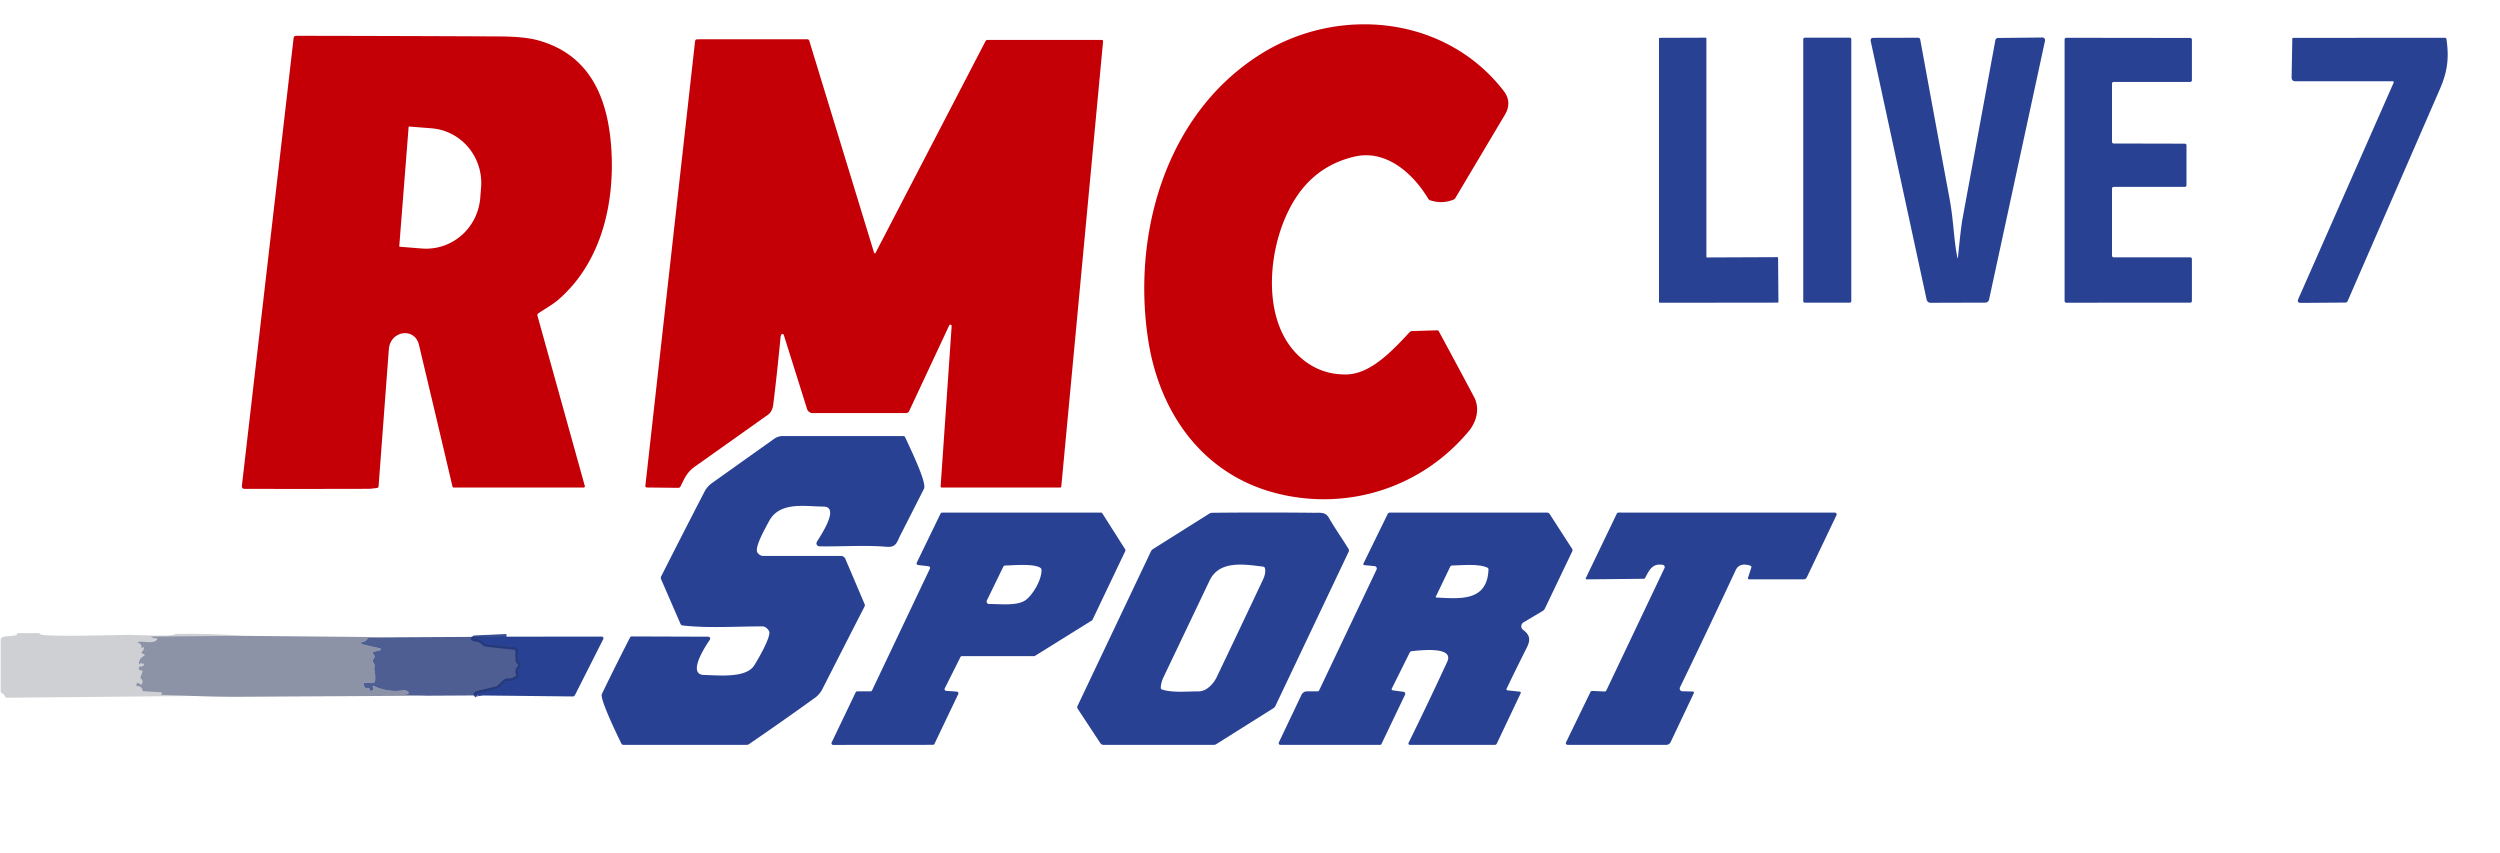 <svg xmlns="http://www.w3.org/2000/svg" viewBox="0 0 923 315" xmlns:v="https://vecta.io/nano"><path stroke="#243b87" stroke-opacity=".898" stroke-width="2" fill="none" vector-effect="non-scaling-stroke" d="M187.01 235.06l-10.97.5q-2.28.1-.19.31 1.79.17 2.8 1.4.37.45.95.51l10.9 1.19q.71.08.73.79l.11 3.94q.01.4.31.65.68.56.66 1.5-.01.4-.31.66-1.18.99-.48 2.45.3.61-.19 1.09-1.6 1.57-3.92 1.43-.55-.03-.94.35l-2.12 2.03q-.41.4-.97.53l-7.42 1.78q-.26.06-.06.25l.39.33"/><path d="M497 138.25c8.99-.11 16.93-8.63 23.38-15.55q.44-.46 1.07-.48l9.13-.27a.7.69-14.5 0 1 .63.36q6.57 12.13 13.01 24.25c2.27 4.28.87 9.24-2 12.68-17 20.39-43.65 29.26-69.58 23.22-27.96-6.5-44.48-29.42-48.72-56.91-6.03-39.07 6.4-83.66 41.71-105.68 28.81-17.97 68.24-13.92 89.53 13.7q3.21 4.16.43 8.83-9.14 15.37-18.28 30.73-.25.41-.69.58-4.21 1.69-8.57.24-.52-.17-.79-.64c-5.68-9.46-15.62-18.19-27.17-15.49-13.46 3.15-21.7 12.15-26.59 25.11-5.56 14.75-6.6 37.15 6.48 48.91q7.26 6.53 17.02 6.41zM198.44 116.6l17.48 62.85a.44.44 0 0 1-.42.55h-47.97q-.39 0-.48-.38-6.12-26.09-12.37-52.31c-1.57-6.61-10.6-5.26-11.12 1.64q-1.9 25.29-3.79 50.59-.04.54-.57.61-2.22.31-3.01.32-22.97.07-46.01.01a.9.89 3.4 0 1-.89-1L108.4 14.07q.1-.85.96-.85 37.55.05 74.97.23 9.29.05 14.29 1.43c18.47 5.09 25.38 20.07 26.93 38.11 1.77 20.68-3.04 43.54-19.45 57.69-1.97 1.7-4.85 3.33-7.3 4.97q-.53.35-.36.95zm-47.58-69.67l-3.45 43.93a.23.23 0 0 0 .21.24l8.2.65a20.33 19.96-85.5 0 0 21.49-18.7l.31-3.85a20.33 19.96-85.5 0 0-18.31-21.83l-8.2-.65a.23.23 0 0 0-.25.21z" fill="#c40006"/><g fill="#284193"><path d="M656.47 95.24l.13 16.19a.3.3 0 0 1-.3.3l-43.5.05a.3.3 0 0 1-.3-.3V14.27a.3.3 0 0 1 .3-.3l16.9-.06a.3.3 0 0 1 .3.3v80.54a.3.3 0 0 0 .3.3l25.87-.11a.3.3 0 0 1 .3.3z"/><rect x="665.76" y="13.91" width="17.74" height="97.84" rx=".55"/><path d="M722.91 94.76q1.05-10.73 1.61-13.76 6.12-33.24 12.18-66.19a.97.96 4.7 0 1 .94-.79l16.4-.18a.99.99 0 0 1 .98 1.2l-20.66 95.57a1.43 1.42-83.7 0 1-1.39 1.12l-20.2.06a1.49 1.48 83.5 0 1-1.46-1.17l-20.62-95.35q-.28-1.3 1.05-1.3l16.36-.04q.73 0 .86.72 5.35 29.27 10.76 58.4c1.62 8.69 1.51 14.57 2.87 21.73q.21 1.09.32-.02zm56.84-63.88v21.47a.63.63 0 0 0 .63.63l26.24.06a.63.63 0 0 1 .63.63v14.7a.63.63 0 0 1-.63.63h-26.24a.63.63 0 0 0-.63.63v24.74a.63.63 0 0 0 .63.63h28.24a.63.63 0 0 1 .63.63v15.49a.63.63 0 0 1-.63.63l-45.74.01a.63.63 0 0 1-.63-.63V14.58a.63.63 0 0 1 .63-.63l45.74.06a.63.63 0 0 1 .63.63v14.98a.63.63 0 0 1-.63.63h-28.24a.63.63 0 0 0-.63.63zM883.43 30h-35.91q-1.49 0-1.46-1.48l.26-14.2q.01-.34.36-.34l55.96-.03q.53 0 .6.52c.96 6.76.46 11.73-2.41 18.36l-34.08 78.32q-.26.56-.87.56l-16.35.12q-1.64.01-.98-1.49l35.2-79.85a.35.35 0 0 0-.32-.49z"/></g><path fill="#c40006" d="M288.51 123.51q-.28.35-.34 1.07-1.16 12.34-2.67 24.67-.33 2.7-1.93 3.84-13.48 9.59-26.99 19.15c-2.91 2.06-3.82 4.27-5.32 7.32q-.27.56-.88.55l-11.55-.13q-.63-.01-.56-.64l18.34-164.02q.09-.81.9-.81l40.54-.02a.76.76 0 0 1 .73.55l23.94 78.31a.28.28 0 0 0 .52.04l40.58-78.13q.26-.51.84-.51h42.12a.48.48 0 0 1 .48.53L391.83 179.6a.43.43 0 0 1-.43.4h-43.74a.38.38 0 0 1-.38-.41l4.07-59.18a.48.48 0 0 0-.92-.24l-14.79 31.63a1.22 1.2-77.1 0 1-1.09.7H300a2.13 2.13 0 0 1-2.03-1.49l-8.6-27.35a.49.49 0 0 0-.86-.15z"/><path d="M279.62 203.95a2.66 2.47 73.6 0 0 2.19 1.3h28.64a1.82 1.81 78.5 0 1 1.67 1.11l7.1 16.69q.19.46-.04.9-7.82 15.24-15.54 30.43-1.02 1.99-2.82 3.29-12.07 8.7-24.31 17.08-.37.25-.81.25h-45.47q-.61 0-.86-.54c-1.27-2.67-8.04-16.42-7.15-18.26q5.06-10.45 10.36-20.78.23-.46.74-.45l28.17.1a.72.71 17.2 0 1 .59 1.11c-1.32 1.93-8.76 12.95-2.01 13.03 4.91.06 15.31 1.32 18.38-3.53 1.17-1.83 6.5-10.87 5.48-12.69a3.32 2.28 70.2 0 0-2.39-1.72c-9.59-.04-20.12.75-29.55-.36q-.53-.07-.74-.56l-7.18-16.52q-.23-.52.03-1.02 7.94-15.69 15.97-31.22 1.02-1.98 2.85-3.28 11.53-8.22 23.01-16.37c.72-.52 1.83-.93 2.83-.94q22.36-.01 44.73 0 .51 0 .71.46c1.33 3 8.1 16.66 6.95 18.95q-4.31 8.54-8.66 17.05c-1.27 2.49-1.53 4.72-5.08 4.42-8.11-.69-16.65-.02-24.91-.18a1.1 1.09-73.9 0 1-.91-1.66c1.26-2.12 8.7-12.98 2.43-13.01-6.93-.04-16.28-2-20.18 5.56-1.02 1.98-5.38 9.42-4.22 11.36zm334.31 4.6c-3.88-.68-5.02 1.93-6.51 4.75q-.2.38-.63.39l-21.01.21a.32.32 0 0 1-.3-.46l11.41-23.73a.82.82 0 0 1 .74-.47l79.8.01a.67.66-77.3 0 1 .6.95l-10.95 22.94a1.32 1.3-77 0 1-1.18.75h-20.12a.44.44 0 0 1-.42-.58l1.2-3.67q.21-.63-.43-.83-3.97-1.21-5.34 1.74-10.17 21.82-20.54 43.23a1.01 1 13.4 0 0 .89 1.44l3.7.08q.8.02.46.74L616.79 274a1.75 1.74 12.5 0 1-1.58 1H579q-1.27 0-.72-1.14l8.89-18.32q.23-.47.75-.45l4.43.21q.51.03.73-.43l21.46-45.15a.83.83 0 0 0-.61-1.17zm-275.46-.83l8.79-18.12a.62.62 0 0 1 .56-.35h58.65a.62.62 0 0 1 .52.29l8.44 13.29a.62.62 0 0 1 .03.6l-12.1 25.38a.62.62 0 0 1-.23.26l-21.03 13.09a.62.62 0 0 1-.33.09h-26.63a.62.62 0 0 0-.55.34l-5.79 11.57a.62.62 0 0 0 .51.9l3.97.29a.62.62 0 0 1 .51.89l-8.79 18.4a.62.62 0 0 1-.56.35l-36.84.03a.62.62 0 0 1-.56-.89l8.88-18.53a.62.62 0 0 1 .56-.35h4.92a.62.62 0 0 0 .56-.35l21.36-44.96a.62.62 0 0 0-.49-.88l-3.87-.45a.62.62 0 0 1-.49-.89zm31.91 1.59l-6.03 12.38a.91.91 0 0 0 .82 1.31c4.1-.02 9.72.7 12.98-1.12 2.79-1.55 6.49-7.69 6.38-11.46q-.02-.55-.49-.83c-2.61-1.55-9.58-.87-12.82-.81q-.59.01-.84.53zm120.24-18.14c2.24 3.91 4.91 7.63 7.29 11.57q.27.44.04.91l-27.07 56.99q-.25.52-.74.83l-21.06 13.25q-.45.28-.97.28h-40.72a1.35 1.35 0 0 1-1.13-.61l-8.36-12.7q-.33-.51-.07-1.06l27.11-57.09q.25-.51.73-.81l20.83-13.11q.46-.29 1-.3 18.84-.21 37.64 0c2.3.03 4.2-.39 5.48 1.85zm-44.05 23.2l-17.09 35.84q-.8 1.69-.92 3.66-.04.54.48.71c3.9 1.26 9.34.66 13.48.68 2.81.02 5.41-2.61 6.7-5.29q8.58-17.94 17.05-35.92 1.12-2.37.78-4.15-.12-.62-.74-.7c-7.19-.89-16.15-2.36-19.74 5.17zm110.15 40.53l4.27.45q.7.08.39.71l-8.76 18.47q-.23.47-.74.47H520.5a.51.51 0 0 1-.46-.73q7.32-14.88 14.28-29.95c2.75-5.95-10.67-4.11-13.09-3.92q-.52.04-.75.5l-6.59 13.24q-.32.65.4.75l3.86.52a.76.76 0 0 1 .59 1.08l-8.7 18.18a.56.56 0 0 1-.51.33h-36.8a.63.63 0 0 1-.57-.91l8.32-17.5q.64-1.34 2.13-1.34h3.76q.48 0 .69-.44l21.16-44.51a.91.9 15.7 0 0-.73-1.29l-3.65-.35q-.72-.07-.4-.72l8.9-18.19a.91.9 13.3 0 1 .81-.5h57.97q.67 0 1.04.56l8.26 12.81q.29.45.06.92l-10.1 21.11q-.29.61-.87.95l-7.04 4.18a1.66 1.66 0 0 0-.14 2.76c2.56 1.9 2.8 3.7 1.36 6.57q-3.78 7.51-7.4 15.04-.32.68.43.75zm-26.63-34.59a.21.21 0 0 0 .17.3c8.52.38 18.81 1.69 19.29-10.32q.02-.51-.43-.72c-3.21-1.52-9.36-.84-12.94-.8a.88.87-77.1 0 0-.79.5l-5.3 11.04z" fill="#284193"/><path fill="#0a0e1e" fill-opacity=".192" d="M89.79 234.75l-33.74.24q-.49 0-.07.25.74.44 1.71.43.6-.01.25.48c-1.15 1.62-4.68.6-6.61.74q-.1.01-.18.08l-.24.24q-.13.14.06.18 1.32.33 1.25 1.73-.02.47.31.14l.27-.27q.2-.19.25.08.18.87-.62 1.52-.45.37.06.65l.54.28q.68.37-.01.73-1.77.93-1.7 2.86.02.35.26.1l.23-.23q.27-.27.54 0l.21.21q.1.09.11.05.04-.13.08-.26.05-.19.17-.04.11.14.16.29.12.33-.17.53-.48.34-.84.26-.52-.12-.71.38-.39 1.06.73 1.11.64.04.44.64l-.63 1.83q-.11.35.15.59.84.74.44 1.71-.29.7-.89.22-1.17-.95-1.26.46-.02.39.36.38 1.57-.04 1.88 1.47.08.41.5.44l6.24.33q.35.02.43.36.03.16-.11.3-.29.29.12.31l11.99.41-69.15.64q-.5.01-.71-.45-.38-.84-1.15-1.21-.49-.23-.49-.77v-18.95q0-.57.48-.87c1.31-.81 5.29-.24 5.52-1.19q.1-.41.52-.41h7.47q.37 0 .53.34c.58 1.25 31.2.28 32.68.3 2.28.02 15.86.68 16.92-.12q.3-.22.68-.23 12.37-.23 24.74.71z"/><path fill="#16234c" fill-opacity=".49" d="M89.79 234.75l57.46.54-11.02.22q-.4 0-.59.35-.55.96-1.78 1.13-.55.08-.52.64c.02.36 6.21 1.53 7.02 1.78a.34.34 0 0 1-.03.65l-2.26.53q-.84.2-.26.84.89 1 .07 1.86-.55.57-.08 1.21.67.9.41 2.04-.1.43 0 .87.46 1.97.26 3.98-.07.61-.68.61h-3.02q-.77 0-.51.73l.31.83q.23.62.87.46.93-.25 1.14.73.11.51.58.29l.45-.22q.41-.19.29-.63-.08-.27-.17-.46-.35-.73.39-.39 5.33 2.44 11.13 1.48.39-.07.73.13l.69.42q.52.31.02.66-.29.2-.68.24-1.71.17.04.25l7.45.34q-33.97.19-67.94.39-8.91.06-17.81-.29l-11.99-.41q-.41-.02-.12-.31.14-.14.11-.3-.08-.34-.43-.36l-6.24-.33q-.42-.03-.5-.44-.31-1.51-1.88-1.47-.38.01-.36-.38.09-1.41 1.26-.46.6.48.89-.22.4-.97-.44-1.71-.26-.24-.15-.59l.63-1.83q.2-.6-.44-.64-1.12-.05-.73-1.11.19-.5.71-.38.36.08.84-.26.29-.2.17-.53-.05-.15-.16-.29-.12-.15-.17.04-.04.13-.08.26-.01.04-.11-.05l-.21-.21q-.27-.27-.54 0l-.23.23q-.24.25-.26-.1-.07-1.93 1.7-2.86.69-.36.01-.73l-.54-.28q-.51-.28-.06-.65.8-.65.62-1.52-.05-.27-.25-.08l-.27.27q-.33.33-.31-.14.07-1.4-1.25-1.73-.19-.04-.06-.18l.24-.24q.08-.07.18-.08c1.93-.14 5.46.88 6.61-.74q.35-.49-.25-.48-.97.01-1.71-.43-.42-.25.07-.25l33.74-.24z"/><path fill="#203477" fill-opacity=".792" d="M187.01 235.06l-10.97.5q-2.28.1-.19.31 1.79.17 2.8 1.4.37.45.95.51l10.9 1.19q.71.08.73.79l.11 3.94q.01.4.31.65.68.56.66 1.5-.01.4-.31.66-1.18.99-.48 2.45.3.61-.19 1.09-1.6 1.57-3.92 1.43-.55-.03-.94.35l-2.12 2.03q-.41.4-.97.53l-7.42 1.78q-.26.06-.06.25l.39.33-18.79.11-7.45-.34q-1.75-.08-.04-.25.39-.04.68-.24.5-.35-.02-.66l-.69-.42q-.34-.2-.73-.13-5.8.96-11.13-1.48-.74-.34-.39.39.09.19.17.46.12.44-.29.63l-.45.22q-.47.22-.58-.29-.21-.98-1.14-.73-.64.16-.87-.46l-.31-.83q-.26-.73.51-.73h3.02q.61 0 .68-.61.2-2.01-.26-3.98-.1-.44 0-.87.26-1.14-.41-2.04-.47-.64.08-1.21.82-.86-.07-1.86-.58-.64.26-.84l2.26-.53a.34.34 0 0 0 .03-.65c-.81-.25-7-1.42-7.02-1.78q-.03-.56.52-.64 1.23-.17 1.78-1.13.19-.35.59-.35l11.02-.22 39.76-.23z"/><path fill="#284193" d="M187.01 235.06l35.15-.04a.64.64 0 0 1 .57.93l-10.45 20.67a.94.92 13.6 0 1-.85.51l-35.14-.38-.39-.33q-.2-.19.06-.25l7.42-1.78q.56-.13.97-.53l2.12-2.03q.39-.38.94-.35 2.32.14 3.92-1.43.49-.48.19-1.09-.7-1.46.48-2.45.3-.26.31-.66.02-.94-.66-1.5-.3-.25-.31-.65l-.11-3.94q-.02-.71-.73-.79l-10.9-1.19q-.58-.06-.95-.51-1.01-1.23-2.8-1.4-2.09-.21.19-.31l10.97-.5z"/></svg>